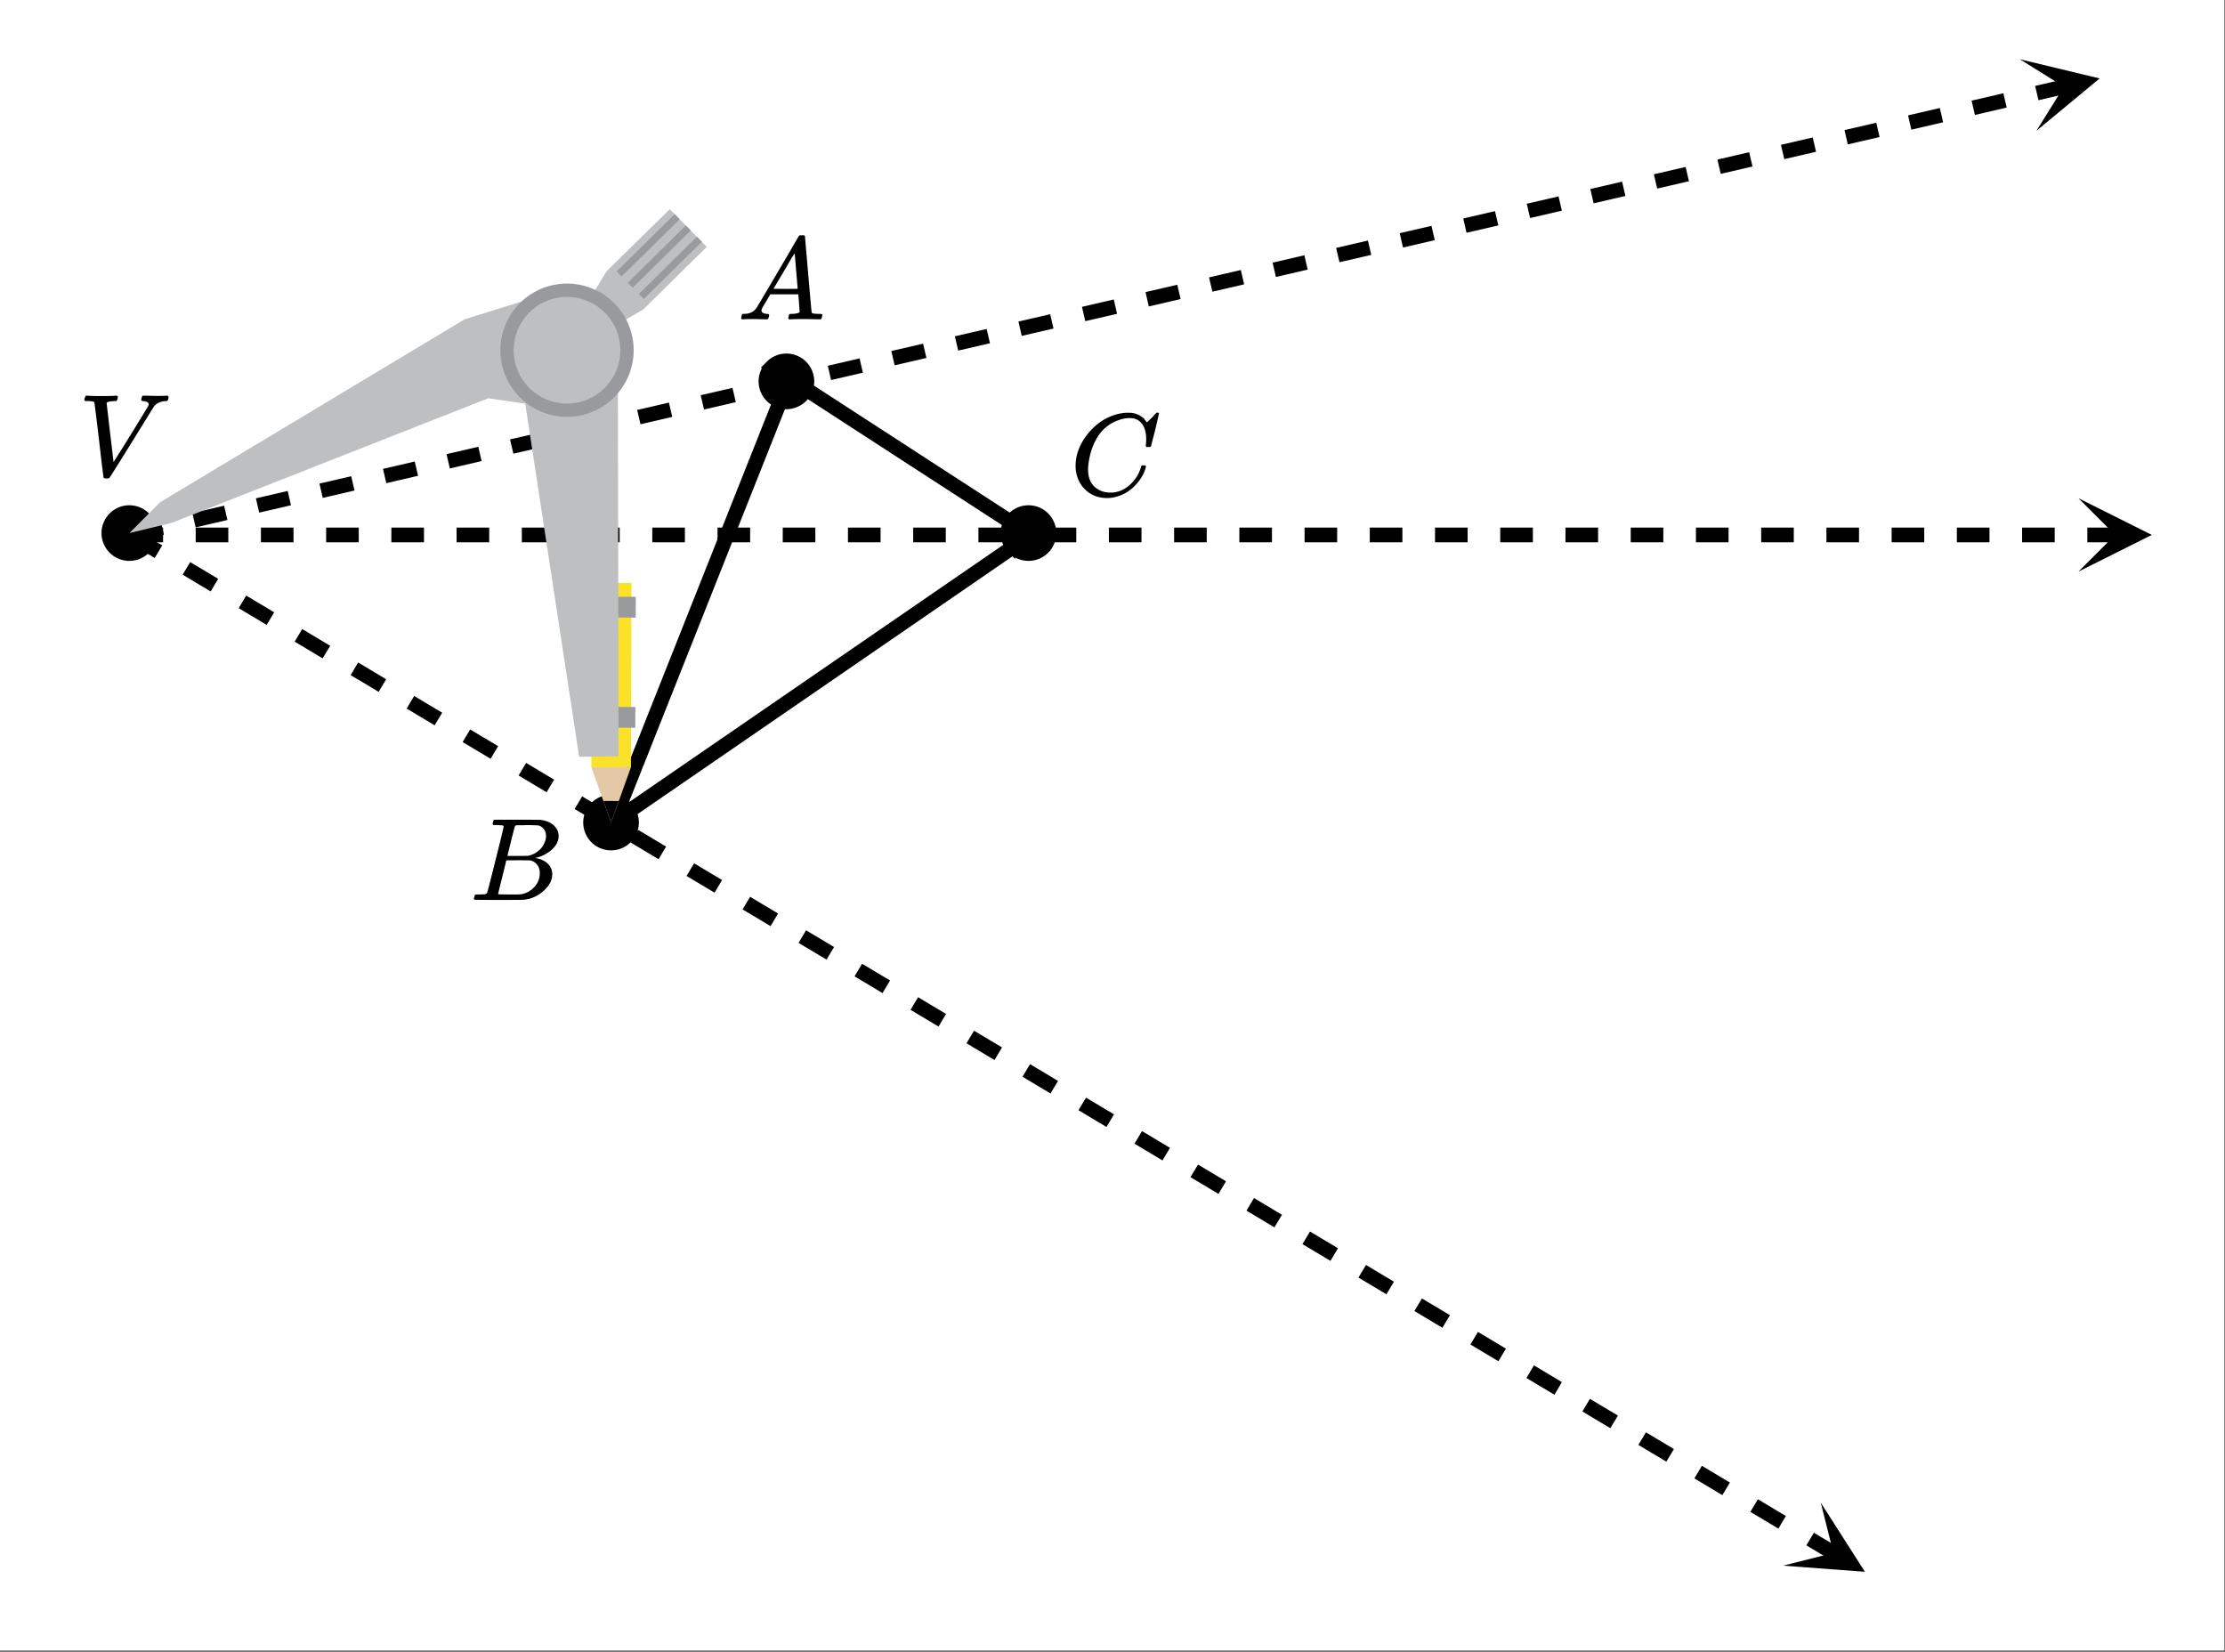 <svg xmlns="http://www.w3.org/2000/svg" xmlns:xlink="http://www.w3.org/1999/xlink" width="341.44" height="253.44" viewBox="0 0 256.08 190.08"><rect x="0" y="0" width="256.08" height="190.08" fill="#333333" stroke="none"/><defs><symbol overflow="visible" id="g"><path d="M.797-8.61c-.063-.062-.094-.113-.094-.156 0-.062.02-.144.063-.25a1.52 1.52 0 0 1 .109-.218h.156c.375.03.848.046 1.422.046 1.063 0 1.688-.015 1.875-.046h.125c.063.054.094.093.094.125.008.023 0 .105-.031.25a.72.72 0 0 1-.125.25h-.282c-.199.023-.336.03-.406.03-.262.044-.406.11-.437.204 0 .012.129 1.14.39 3.39l.406 3.391 1-1.578a379.87 379.87 0 0 0 2.985-4.86.51.51 0 0 0 .062-.202c0-.207-.203-.332-.609-.375-.168 0-.25-.047-.25-.141 0-.04.008-.102.031-.188a.85.85 0 0 1 .078-.234c.032-.039.094-.062.188-.062.144 0 .383.007.719.015.343.012.597.016.765.016.625 0 1.016-.008 1.172-.031h.094c.062.062.094.117.094.156a.754.754 0 0 1-.125.422c-.024.031-.094.047-.22.047-.491.03-.882.18-1.171.437-.012.012-.04.043-.078.094L8.719-8a1.097 1.097 0 0 1-.094.14C5.312-2.483 3.625.22 3.562.25L3.5.281l-.25.016c-.156 0-.25-.012-.281-.031-.031-.012-.047-.032-.047-.063C2.89.148 2.71-1.289 2.39-4.125a383.126 383.126 0 0 0-.532-4.328c-.054-.102-.28-.156-.687-.156zm0 0"/></symbol><symbol overflow="visible" id="h"><path d="M.563 0C.5-.063.469-.11.469-.14c0-.04.015-.118.047-.235.03-.113.054-.18.078-.203l.062-.047h.188c.625-.02 1.082-.242 1.375-.672.05-.05.867-1.426 2.453-4.125a452.572 452.572 0 0 0 2.39-4.094c.051-.082.098-.129.141-.14.04-.008.14-.016.297-.016h.234c.051.074.079.117.079.125l.375 4.375c.25 2.906.382 4.375.406 4.406.039.094.332.141.875.141.101 0 .176.008.219.016.039 0 .07.011.093.03.02.024.031.056.031.095a.983.983 0 0 1-.046.187c-.024.137-.047.219-.079.25C9.665-.016 9.61 0 9.517 0c-.168 0-.438-.004-.813-.016-.367-.007-.664-.015-.89-.015-.844 0-1.399.011-1.657.031h-.172a.365.365 0 0 1-.093-.11c0-.03.015-.113.046-.25.032-.124.055-.195.079-.218l.046-.047h.282c.476-.02.765-.094.86-.219l-.157-2.031H3.828l-.469.781c-.324.543-.492.836-.5.875a.524.524 0 0 0-.046.203c0 .23.207.36.624.391.165 0 .25.047.25.14a.915.915 0 0 1-.03.188.754.754 0 0 1-.095.25C3.54-.016 3.485 0 3.392 0c-.157 0-.403-.004-.735-.016-.336-.007-.586-.015-.75-.015C1.27-.031.86-.02.672 0zm6.406-3.516c0-.093-.059-.789-.172-2.093-.106-1.313-.164-1.973-.172-1.985l-.375.578c-.137.243-.418.727-.844 1.454L4.188-3.517l1.39.016c.926 0 1.39-.004 1.39-.016zm0 0"/></symbol><symbol overflow="visible" id="i"><path d="M8.797-6.5c0-.75-.168-1.336-.5-1.766-.324-.425-.793-.64-1.406-.64-.48 0-.996.117-1.547.344-.98.406-1.746 1.105-2.297 2.093-.492.875-.797 1.903-.922 3.078A2.994 2.994 0 0 0 2.109-3c0 1.031.344 1.773 1.032 2.219.425.304.957.453 1.593.453.344 0 .72-.07 1.125-.219.532-.219 1.008-.57 1.438-1.062.437-.5.734-1.047.89-1.641.04-.113.07-.176.094-.188.02-.019.086-.03.203-.03.188 0 .282.038.282.109 0 .011-.008.054-.016.125-.219.804-.656 1.527-1.313 2.171C6.79-.425 6.063-.016 5.25.173a3.682 3.682 0 0 1-.938.125C3.382.297 2.603.03 1.97-.5A3.568 3.568 0 0 1 .766-2.531a3.733 3.733 0 0 1-.094-.875c0-1.082.336-2.133 1.015-3.156a7.267 7.267 0 0 1 1.5-1.641 6.098 6.098 0 0 1 1.97-1.063c.53-.164 1.019-.25 1.468-.25.32 0 .508.008.563.016.539.094 1 .32 1.375.672.007.023.039.07.093.14.063.075.11.137.14.188.04.055.067.078.079.078.031 0 .156-.113.375-.344.063-.062.129-.125.203-.187.07-.07.14-.145.203-.219.07-.082.117-.133.14-.156L10-9.531h.078c.125 0 .188.031.188.094 0 .042-.141.664-.422 1.859-.324 1.25-.485 1.883-.485 1.89a.239.239 0 0 1-.078.094.858.858 0 0 1-.234.016h-.219c-.043-.05-.07-.082-.078-.094 0-.008.004-.086.016-.234.02-.176.03-.375.03-.594zm0 0"/></symbol><symbol overflow="visible" id="j"><path d="M3.89-8.484c0-.008-.007-.02-.015-.032-.012-.02-.027-.03-.047-.03a.084.084 0 0 0-.047-.017c-.023-.007-.047-.015-.078-.015a.392.392 0 0 0-.094-.016H3.39a.582.582 0 0 0-.14-.015h-.125c-.219 0-.355-.004-.406-.016a.091.091 0 0 1-.078-.078c-.024-.031-.016-.113.015-.25.04-.156.078-.242.11-.266.007-.008.597-.015 1.765-.015 2.332 0 3.563.011 3.688.03.625.095 1.11.31 1.453.642.363.343.547.746.547 1.203 0 .324-.086.632-.25.921-.211.368-.531.696-.969.985-.43.293-.883.492-1.36.594l-.14.03c.594.087 1.07.294 1.438.626.363.336.546.75.546 1.25 0 .648-.296 1.25-.89 1.812A3.925 3.925 0 0 1 6.125-.016C6.062-.004 5.109 0 3.265 0 1.462 0 .552-.008.532-.031.488-.051.47-.086.47-.141c0-.062.008-.125.031-.187.04-.164.086-.258.14-.281a.954.954 0 0 1 .204-.016h.078c.238 0 .508-.008.812-.031.125-.031.207-.086.25-.172.032-.031.352-1.281.97-3.75.624-2.469.937-3.77.937-3.906zM8.767-7.36c0-.301-.079-.555-.235-.766a1.131 1.131 0 0 0-.625-.438c-.062-.019-.48-.035-1.25-.046-.18 0-.367.007-.562.015h-.641c-.137.012-.219.043-.25.094-.031.031-.183.602-.453 1.703-.273 1.094-.414 1.672-.422 1.734h1.094c.726 0 1.144-.003 1.25-.015a2.49 2.49 0 0 0 1.047-.438c.332-.226.586-.507.765-.843.188-.332.282-.664.282-1zm-.72 4.265c0-.394-.108-.722-.327-.984a1.279 1.279 0 0 0-.797-.469c-.055-.008-.43-.016-1.125-.016-1.063 0-1.602.008-1.61.016 0 .024-.078.356-.234 1-.156.637-.312 1.266-.469 1.89l-.234.954c0 .031.05.055.156.062.102 0 .469.008 1.094.016.8 0 1.234-.004 1.297-.016.582-.062 1.101-.32 1.562-.78a2.279 2.279 0 0 0 .688-1.673zm0 0"/></symbol><clipPath id="a"><path d="M0 0h256v189.934H0zm0 0"/></clipPath><clipPath id="b"><path d="M232 6h10v10h-10zm0 0"/></clipPath><clipPath id="c"><path d="M232.473 6.82l46.28-10.726 10.727 46.281-46.28 10.727zm0 0"/></clipPath><clipPath id="d"><path d="M239.21 57.336H248V66h-8.79zm0 0"/></clipPath><clipPath id="e"><path d="M205 172h10v9h-10zm0 0"/></clipPath><clipPath id="f"><path d="M209.555 172.926l40.777 24.375-24.375 40.777-40.777-24.375zm0 0"/></clipPath></defs><g clip-path="url(#a)" fill="#fff"><path d="M0 0h256v189.934H0zm0 0"/><path d="M0 0h256.75v189.934H0zm0 0"/></g><path d="M118.617 61.559L70.57 94.594M70.57 94.594l20.27-51.051M90.84 43.543l27.777 18.016" fill="red" stroke-width="1.689" stroke-linecap="round" stroke="#000"/><path d="M18.77 57.805l34.53-21.02M53.3 36.785l9.013-3.004M62.313 33.781l3 6.758M65.313 40.54l-.75 6.757M64.563 47.297l-8.258-1.504M56.305 45.793L19.52 60.059M19.52 60.059l-4.504 1.5M15.016 61.559l3.754-3.754M67.566 35.285l2.25-3.754M69.816 31.531l7.508-7.508M77.324 24.023l3.754 4.504M81.078 28.527l-6.754 6.758M74.324 35.285l-3.004 2.25M71.32 37.535l-6.007 3.004M65.313 40.54l2.253-5.255M77.324 24.773l.754.75M78.078 25.523l-6.758 6.008M71.32 31.531l6.004-6.758M79.578 26.277l-6.758 6.754M72.82 33.031l-.75-.75M72.07 32.281l6.758-6.004M80.328 27.027l.75.75M81.078 27.777l-6.754 6.758M74.324 34.535l-.754-.754M73.57 33.781l6.758-6.754M70.57 94.594l-2.254-6.008M72.82 88.586l-2.25 6.008M70.57 94.594l-.754-2.254M71.32 92.34l-.75 2.254M70.57 71.32l-.754-3.004M70.57 84.082l-.754-3.004M66.816 87.086L60.06 43.543M60.059 43.543l5.254-3.004M65.313 40.54l6.007-.75" fill="red"/><path d="M14.824 60.738l3.656-.847.383 1.644-3.656.848m6.93-3.34l3.656-.848.383 1.645-3.656.847m6.93-3.34l3.66-.847.378 1.645-3.656.847m6.934-3.34l3.656-.847.379 1.644-3.656.848m6.933-3.34l3.656-.848.383 1.645-3.656.848m6.93-3.34l3.656-.848.383 1.645-3.657.847m6.93-3.34l3.656-.847.383 1.644-3.656.848m6.934-3.34l3.656-.848.379 1.645-3.657.848m6.934-3.34l3.656-.848.383 1.645-3.656.847m6.93-3.34l3.656-.847.383 1.644-3.657.848m6.93-3.34l3.656-.847.383 1.644-3.656.848m6.933-3.34l3.657-.848.379 1.645-3.657.847m6.934-3.34l3.656-.847.383 1.644-3.66.848m6.933-3.34l3.657-.847.382 1.648-3.656.844m6.93-3.34l3.656-.848.383 1.649-3.656.847m6.933-3.343l3.657-.848.379 1.648-3.657.848m6.934-3.344l3.656-.847.383 1.648-3.66.848m6.933-3.344l3.657-.848.382 1.649-3.656.847m6.93-3.343l3.656-.848.383 1.648-3.656.848m6.933-3.344l3.656-.847.38 1.648-3.657.848m6.934-3.344l3.656-.844.383 1.645-3.66.847m6.933-3.34l3.656-.847.383 1.645-3.656.847m6.93-3.34l3.656-.847.383 1.644-3.656.848m6.93-3.34l3.66-.848.378 1.645-3.656.848m6.934-3.34l3.656-.848.379 1.645-3.656.847m6.933-3.34l3.656-.847.383 1.644-3.656.848m6.93-3.34l3.656-.848.383 1.645-3.657.848m6.93-3.34l3.66-.848.38 1.645-3.657.847m6.934-3.34l3.656-.847.379 1.644-3.657.848m6.934-3.34l3.656-.848.383 1.645-3.656.848m6.93-3.34l3.203-.742.382 1.644-3.203.742"/><g clip-path="url(#b)"><g clip-path="url(#c)"><path d="M232.473 6.82l9.18 2.207-7.274 6.02 3.16-5.067zm0 0"/></g></g><path d="M15.016 60.715h3.754v1.691h-3.754m7.507-1.691h3.754v1.691h-3.754m7.508-1.691h3.75v1.691h-3.75m7.504-1.691h3.754v1.691h-3.754m7.508-1.691h3.754v1.691h-3.754m7.508-1.691h3.754v1.691H52.55m7.508-1.691h3.754v1.691h-3.754m7.507-1.691h3.754v1.691h-3.754m7.508-1.691h3.754v1.691h-3.754m7.508-1.691h3.754v1.691h-3.754m7.508-1.691h3.75v1.691h-3.75m7.504-1.691h3.754v1.691h-3.754m7.508-1.691h3.753v1.691h-3.753m7.507-1.691h3.754v1.691h-3.754m7.508-1.691h3.754v1.691h-3.754m7.508-1.691h3.754v1.691h-3.754m7.508-1.691h3.754v1.691h-3.754m7.508-1.691h3.754v1.691h-3.754m7.507-1.691h3.75v1.691h-3.75m7.504-1.691h3.754v1.691h-3.754m7.508-1.691h3.754v1.691h-3.754m7.508-1.691h3.754v1.691h-3.754m7.508-1.691h3.754v1.691h-3.754m7.508-1.691h3.754v1.691h-3.754m7.507-1.691h3.754v1.691h-3.754m7.508-1.691h3.754v1.691H202.7m7.508-1.691h3.75v1.691h-3.75m7.504-1.691h3.754v1.691h-3.754m7.508-1.691h3.754v1.691h-3.754m7.508-1.691h3.753v1.691h-3.753m7.507-1.691h3.286v1.691h-3.286"/><g clip-path="url(#d)"><path d="M239.21 57.336l8.446 4.223-8.445 4.222 4.223-4.222zm0 0"/></g><path d="M15.45 60.836l3.222 1.926-.867 1.449-3.223-1.926m7.309 2.403l3.222 1.925-.867 1.45-3.223-1.926m7.313 2.402l3.223 1.926-.868 1.45-3.222-1.927m7.312 2.403L38 74.316l-.863 1.45-3.223-1.926m7.309 2.402l3.222 1.926-.867 1.45-3.223-1.927m7.313 2.403l3.223 1.926-.868 1.449-3.222-1.926m7.308 2.402l3.223 1.926-.867 1.45-3.219-1.926m7.309 2.402l3.222 1.926-.867 1.449-3.222-1.926M67 91.648l3.223 1.926-.868 1.45-3.222-1.926M73.44 95.5l3.223 1.926-.867 1.453-3.219-1.926m7.309 2.399l3.222 1.925-.867 1.453-3.222-1.925m7.312 2.398l3.219 1.926-.864 1.453-3.222-1.926m7.308 2.403l3.223 1.925-.867 1.45-3.223-1.926m7.313 2.402l3.222 1.926-.867 1.45-3.222-1.927m7.312 2.403l3.219 1.925-.863 1.45-3.223-1.926m7.308 2.402l3.223 1.926-.867 1.45-3.223-1.927m7.313 2.403l3.222 1.926-.867 1.449-3.222-1.926m7.308 2.402l3.223 1.926-.867 1.45-3.22-1.926m7.31 2.402l3.222 1.926-.867 1.449-3.223-1.926m7.313 2.403l3.222 1.925-.867 1.45-3.222-1.926m7.308 2.402l3.223 1.926-.867 1.45-3.22-1.927m7.31 2.403l3.222 1.925-.867 1.45-3.223-1.926m7.313 2.402l3.219 1.926-.864 1.45-3.222-1.927m7.308 2.403l3.223 1.926-.867 1.449-3.223-1.926m7.313 2.402l3.222 1.926-.867 1.45-3.223-1.926m7.313 2.402l3.219 1.926-.864 1.453-3.222-1.93m7.308 2.402l3.223 1.926-.867 1.453-3.223-1.925m7.313 2.398l3.222 1.926-.867 1.453-3.223-1.926m7.309 2.399l3.223 1.93-.868 1.448-3.218-1.925m7.308 2.402l3.223 1.926-.867 1.45-3.223-1.927m7.313 2.403l2.754 1.644-.868 1.45-2.754-1.645"/><g clip-path="url(#e)"><g clip-path="url(#f)"><path d="M209.555 172.926l5.082 7.957-9.414-.707 5.789-1.461zm0 0"/></g></g><path d="M17.664 61.348c0 .367-.07.722-.215 1.062-.14.34-.34.64-.601.902a2.757 2.757 0 0 1-1.96.812 2.776 2.776 0 0 1-1.966-.812 2.748 2.748 0 0 1-.602-.902 2.69 2.69 0 0 1-.215-1.062c0-.368.07-.723.215-1.063.14-.34.34-.64.602-.902a2.752 2.752 0 0 1 1.965-.813 2.757 2.757 0 0 1 1.96.813c.262.262.462.562.602.902.145.34.215.695.215 1.063zm0 0M93.29 43.887a2.776 2.776 0 0 1-.813 1.965c-.262.261-.563.46-.903.601-.34.14-.695.215-1.062.215-.367 0-.723-.074-1.063-.215-.34-.14-.64-.34-.902-.601a2.776 2.776 0 0 1-.602-3.027c.14-.34.34-.641.602-.9a2.757 2.757 0 0 1 1.965-.816 2.757 2.757 0 0 1 1.965.817 2.752 2.752 0 0 1 .812 1.96zm0 0M121.148 61.348c0 .367-.07.722-.21 1.062-.141.34-.34.64-.602.902a2.776 2.776 0 0 1-3.027.602c-.34-.14-.641-.34-.899-.602a2.757 2.757 0 0 1-.816-1.965 2.757 2.757 0 0 1 .816-1.964 2.752 2.752 0 0 1 1.961-.813 2.776 2.776 0 0 1 1.965.813c.262.262.46.562.601.902.141.34.211.695.211 1.063zm0 0M73.105 94.66a2.757 2.757 0 0 1-.816 1.965 2.757 2.757 0 0 1-1.96.812 2.776 2.776 0 0 1-1.966-.812 2.748 2.748 0 0 1-.601-.902 2.69 2.69 0 0 1-.215-1.063c0-.367.07-.723.215-1.062.14-.34.34-.641.601-.903a2.752 2.752 0 0 1 1.965-.812 2.757 2.757 0 0 1 1.961.812 2.757 2.757 0 0 1 .816 1.965zm0 0" stroke-width=".845" stroke="#000"/><path d="M14.887 61.348l3.543-3.555 35.054-21.05 8.836-2.755 2.938 6.317-.723 6.758-8.336-1.231-36.433 14.336zm0 0M65.258 40.305l2.308-5.39 2.25-3.7 7.27-7.14 4.258 4.331-7.305 7.2-3.086 1.8zm0 0" fill="#bdbfc1"/><path d="M70.969 31.234l6.687-6.586.574.582-6.69 6.586zm0 0M72.25 32.535l6.688-6.586.562.578-6.684 6.582zm0 0M73.523 33.828l6.684-6.582.57.574-6.683 6.586zm0 0" fill="#989a9d"/><path d="M72.68 67.082l-.063 21.211-4.558-.008.066-21.222zm0 0" fill="#fce129"/><path d="M72.617 88.293l-2.289 6.367-2.27-6.375zm0 0" fill="#e5c8a5"/><path d="M71.215 92.18l-.887 2.48-.883-2.484zm0 0"/><path d="M73.176 68.68l-.012 2.394-2.898-.008-.11-2.394zm0 0M73.125 81.36l-.008 2.394-2.898-.012-.11-2.39zm0 0" fill="#989a9d"/><path d="M65.258 40.305l5.851-.422.082 47.148-4.535.063-6.68-43.754zm0 0" fill="#bdbfc1"/><path d="M72.93 40.305a7.68 7.68 0 0 1-6.176 7.523 7.677 7.677 0 0 1-1.496.145 7.677 7.677 0 0 1-1.496-.145 7.725 7.725 0 0 1-2.766-1.144 7.555 7.555 0 0 1-1.16-.957 7.555 7.555 0 0 1-1.664-2.489 7.68 7.68 0 0 1-.586-2.934 7.68 7.68 0 0 1 7.672-7.671 7.68 7.68 0 0 1 4.262 1.293c.418.281.804.597 1.164.953a7.692 7.692 0 0 1 2.246 5.426zm0 0" fill="#989a9d"/><path d="M71.395 40.305a6.139 6.139 0 0 1-1.797 4.34c-.285.285-.594.539-.93.761a5.778 5.778 0 0 1-1.063.567 5.91 5.91 0 0 1-1.148.351 6.208 6.208 0 0 1-2.394 0 5.866 5.866 0 0 1-1.153-.351 5.906 5.906 0 0 1-1.062-.567 5.994 5.994 0 0 1-.93-.761 5.994 5.994 0 0 1-.762-.93 5.906 5.906 0 0 1-.566-1.063 5.866 5.866 0 0 1-.352-1.152 6.139 6.139 0 0 1 10.36-5.535c.285.285.539.594.761.93a6.042 6.042 0 0 1 .918 2.21c.078.399.118.797.118 1.2zm0 0" fill="#bdbfc1"/><use xlink:href="#g" x="9.009" y="54.766"/><use xlink:href="#h" x="84.833" y="36.748"/><use xlink:href="#i" x="123.12" y="57.018"/><use xlink:href="#j" x="54.076" y="103.564"/></svg>
